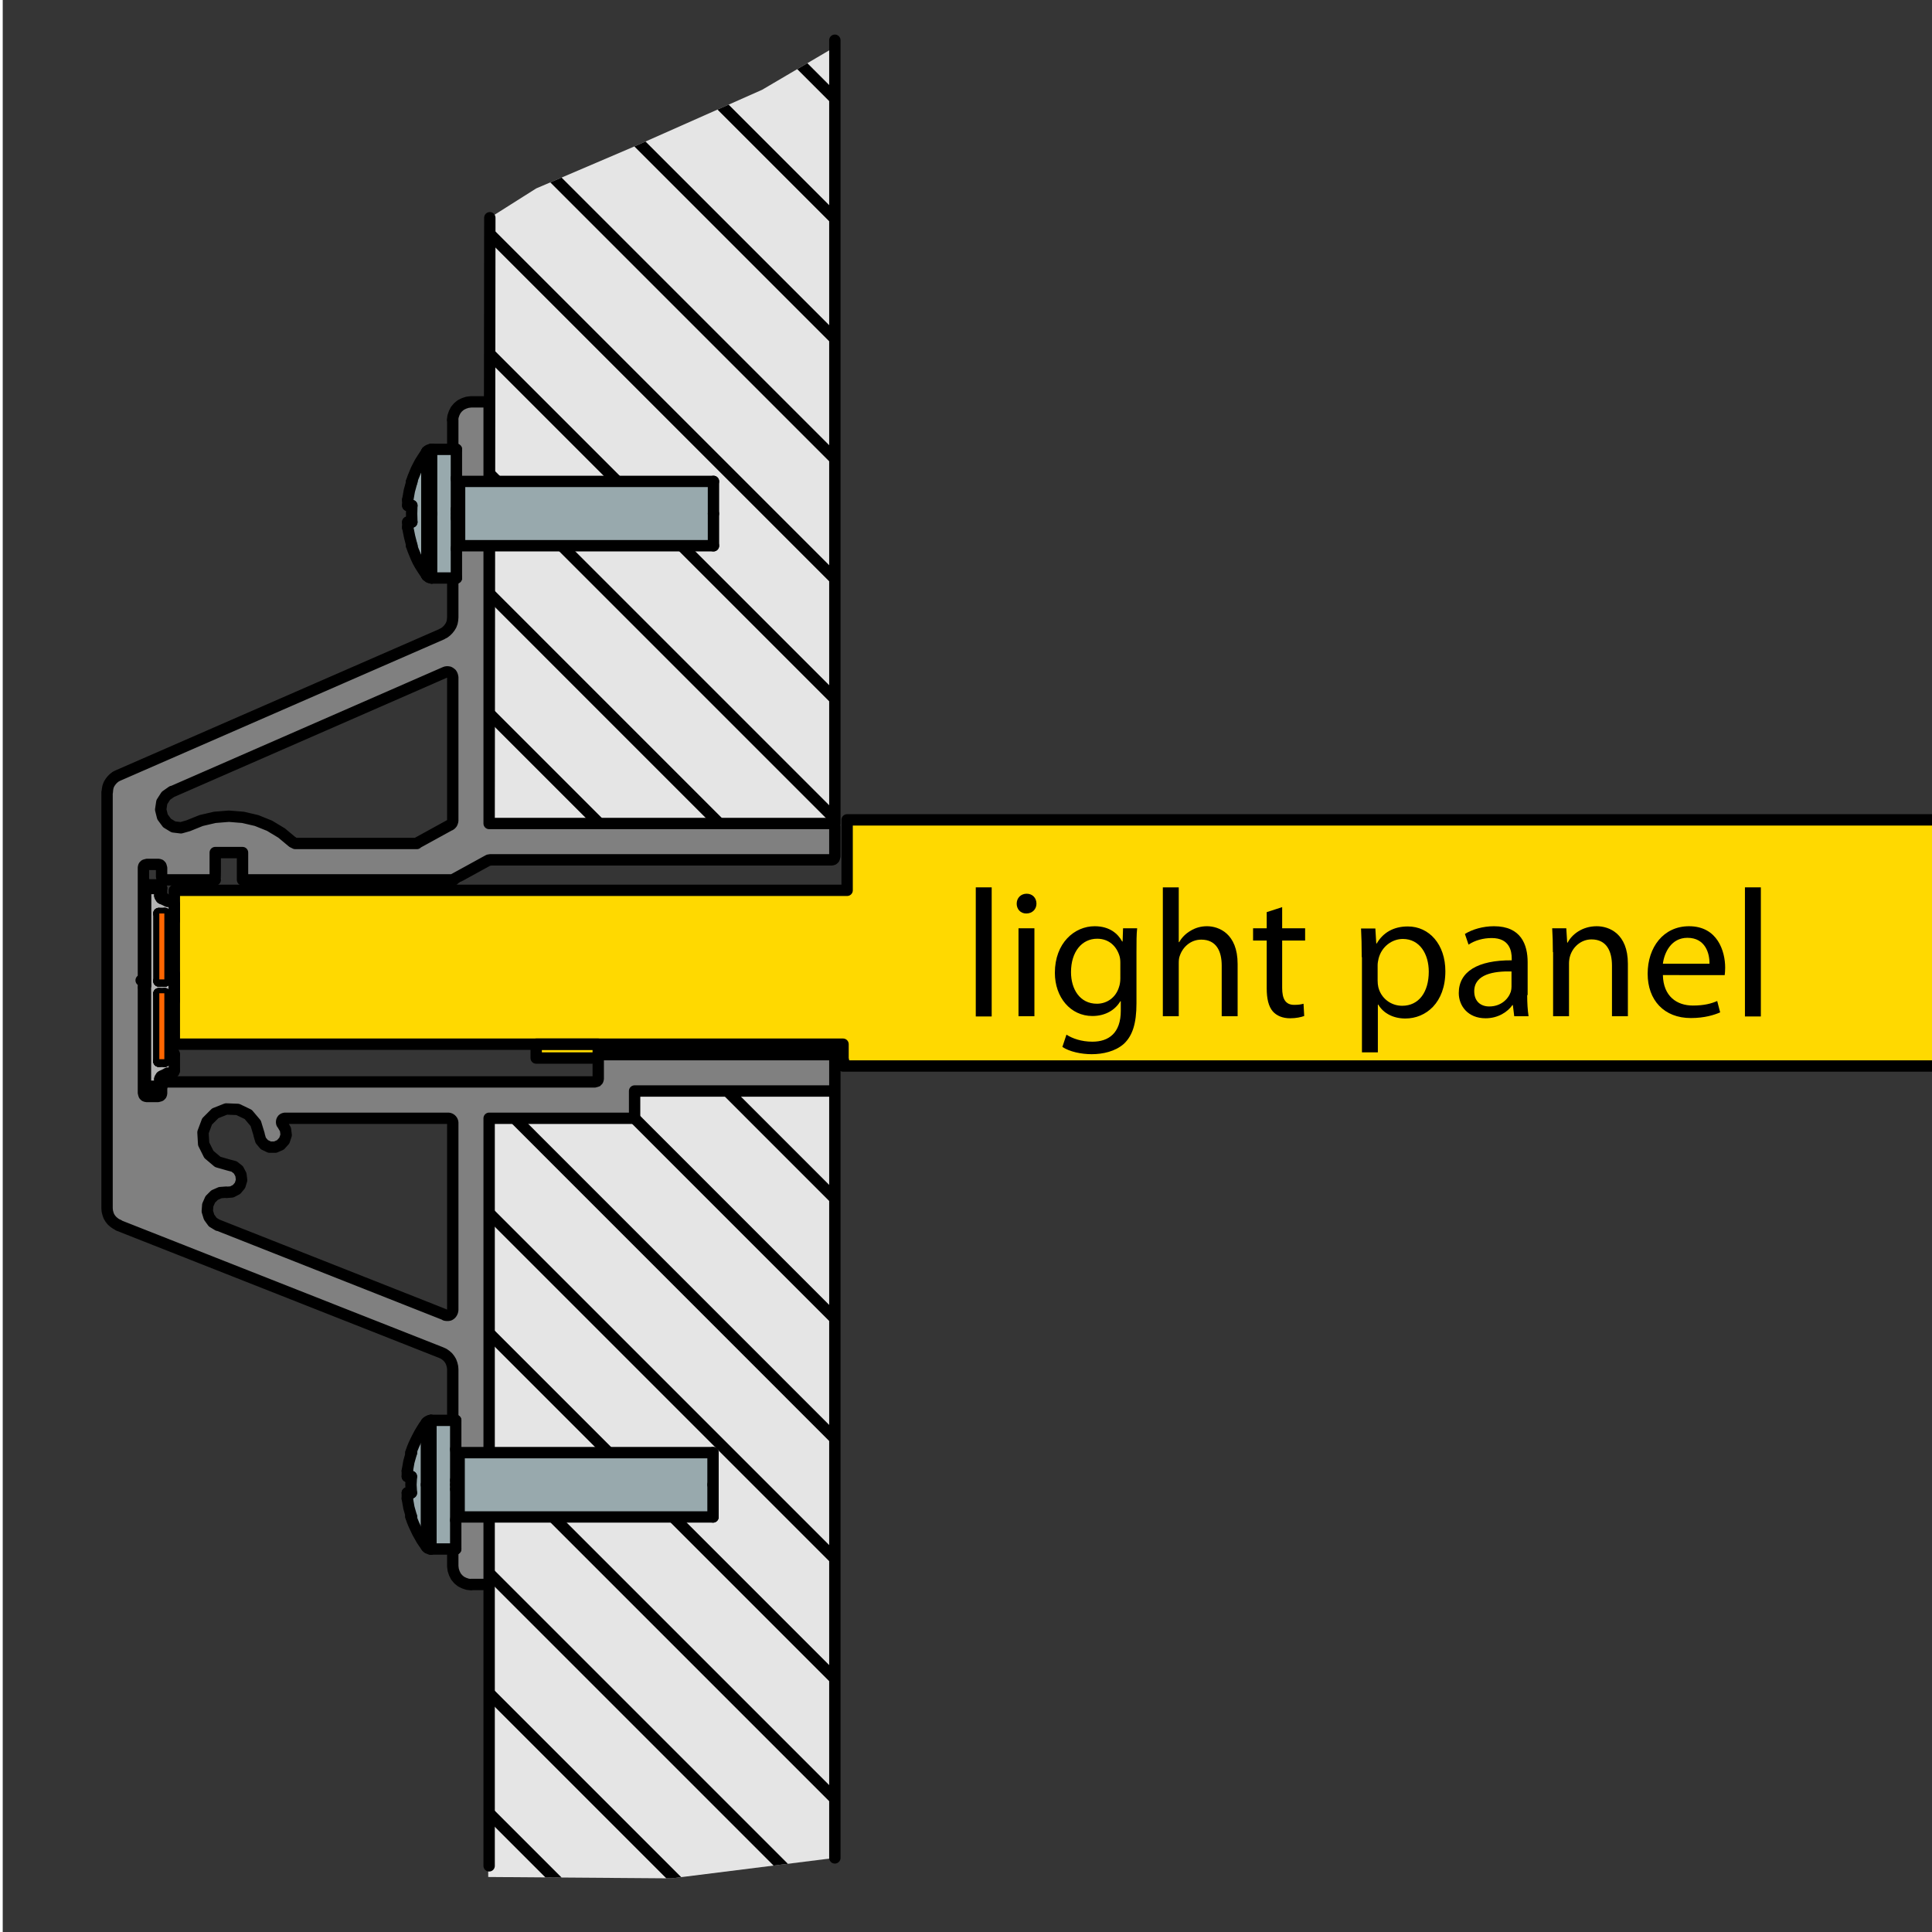 <?xml version="1.0" encoding="utf-8"?>
<!-- Generator: Adobe Illustrator 27.1.0, SVG Export Plug-In . SVG Version: 6.00 Build 0)  -->
<svg version="1.0" xmlns="http://www.w3.org/2000/svg" xmlns:xlink="http://www.w3.org/1999/xlink" x="0px" y="0px"
	 viewBox="0 0 85 85" style="enable-background:new 0 0 85 85;" xml:space="preserve">
<style type="text/css">
	.st0{fill:#353535;}
	.st1{fill:#FFD900;}
	.st2{clip-path:url(#SVGID_00000142878255826620200010000006268140400195584952_);}
	.st3{fill:#E5E5E5;}
	.st4{fill:none;stroke:#000000;stroke-width:0.5;stroke-miterlimit:10;}
	.st5{clip-path:url(#SVGID_00000056392337657339370700000011772910039848044421_);}
	.st6{fill:#B3B3B3;}
	.st7{fill:#808080;}
	.st8{fill:none;stroke:#000000;stroke-width:0.5;stroke-linecap:round;stroke-linejoin:round;stroke-miterlimit:10;}
	.st9{fill:#98A9AD;}
	.st10{fill:#FF6601;}
</style>
<g id="Ebene_5">
	<rect x="0.12" y="0" class="st0" width="85" height="85"/>
</g>
<g id="Ebene_2">
	<polygon class="st1" points="88.31,36.17 88.63,41.23 88.07,46.84 37.45,46.84 37.23,46.3 26.4,46.12 26.32,46.72 23.86,46.54 
		23.59,46.12 7.67,46.16 7.71,39.39 37.29,39.35 37.45,35.97 	"/>
	<g>
		<defs>
			<polygon id="SVGID_1_" points="21.48,36.23 36.57,36.23 36.54,2.18 33.53,3.95 27.94,6.43 23.59,8.29 21.55,9.58 21.55,28.16 			
				"/>
		</defs>
		<use xlink:href="#SVGID_1_"  style="overflow:visible;fill:#E5E5E5;"/>
		<clipPath id="SVGID_00000016784046312745993870000000351632640801747862_">
			<use xlink:href="#SVGID_1_"  style="overflow:visible;"/>
		</clipPath>
		<g style="clip-path:url(#SVGID_00000016784046312745993870000000351632640801747862_);">
			<g>
				<line class="st3" x1="19.21" y1="-198.02" x2="66.82" y2="-150.41"/>
				<line class="st4" x1="19.21" y1="-198.02" x2="66.82" y2="-150.41"/>
			</g>
			<g>
				<line class="st3" x1="19.21" y1="-192.74" x2="66.82" y2="-145.12"/>
				<line class="st4" x1="19.21" y1="-192.74" x2="66.82" y2="-145.12"/>
			</g>
			<g>
				<line class="st3" x1="19.21" y1="-187.46" x2="66.82" y2="-139.84"/>
				<line class="st4" x1="19.21" y1="-187.46" x2="66.82" y2="-139.84"/>
			</g>
			<g>
				<line class="st3" x1="19.21" y1="-182.17" x2="66.82" y2="-134.56"/>
				<line class="st4" x1="19.21" y1="-182.17" x2="66.82" y2="-134.56"/>
			</g>
			<g>
				<line class="st3" x1="19.21" y1="-176.89" x2="66.82" y2="-129.28"/>
				<line class="st4" x1="19.21" y1="-176.89" x2="66.82" y2="-129.28"/>
			</g>
			<g>
				<line class="st3" x1="19.21" y1="-171.61" x2="66.82" y2="-124"/>
				<line class="st4" x1="19.21" y1="-171.61" x2="66.82" y2="-124"/>
			</g>
			<g>
				<line class="st3" x1="19.21" y1="-166.33" x2="66.82" y2="-118.72"/>
				<line class="st4" x1="19.21" y1="-166.33" x2="66.82" y2="-118.72"/>
			</g>
			<g>
				<line class="st3" x1="19.21" y1="-161.05" x2="66.82" y2="-113.44"/>
				<line class="st4" x1="19.21" y1="-161.05" x2="66.82" y2="-113.44"/>
			</g>
			<g>
				<line class="st3" x1="19.21" y1="-155.77" x2="66.82" y2="-108.16"/>
				<line class="st4" x1="19.21" y1="-155.77" x2="66.82" y2="-108.16"/>
			</g>
			<g>
				<line class="st3" x1="19.21" y1="-150.49" x2="66.82" y2="-102.87"/>
				<line class="st4" x1="19.21" y1="-150.49" x2="66.82" y2="-102.87"/>
			</g>
			<g>
				<line class="st3" x1="19.21" y1="-145.21" x2="66.82" y2="-97.59"/>
				<line class="st4" x1="19.21" y1="-145.21" x2="66.82" y2="-97.59"/>
			</g>
			<g>
				<line class="st3" x1="19.21" y1="-139.92" x2="66.82" y2="-92.31"/>
				<line class="st4" x1="19.21" y1="-139.92" x2="66.82" y2="-92.31"/>
			</g>
			<g>
				<line class="st3" x1="19.21" y1="-134.64" x2="66.82" y2="-87.03"/>
				<line class="st4" x1="19.21" y1="-134.64" x2="66.82" y2="-87.03"/>
			</g>
			<g>
				<line class="st3" x1="19.21" y1="-129.36" x2="66.82" y2="-81.75"/>
				<line class="st4" x1="19.21" y1="-129.36" x2="66.82" y2="-81.75"/>
			</g>
			<g>
				<line class="st3" x1="19.21" y1="-124.08" x2="66.82" y2="-76.47"/>
				<line class="st4" x1="19.21" y1="-124.08" x2="66.82" y2="-76.47"/>
			</g>
			<g>
				<line class="st3" x1="19.21" y1="-118.8" x2="66.82" y2="-71.19"/>
				<line class="st4" x1="19.21" y1="-118.8" x2="66.82" y2="-71.19"/>
			</g>
			<g>
				<line class="st3" x1="19.21" y1="-113.52" x2="66.82" y2="-65.91"/>
				<line class="st4" x1="19.21" y1="-113.52" x2="66.82" y2="-65.91"/>
			</g>
			<g>
				<line class="st3" x1="19.21" y1="-108.24" x2="66.82" y2="-60.62"/>
				<line class="st4" x1="19.21" y1="-108.24" x2="66.82" y2="-60.62"/>
			</g>
			<g>
				<line class="st3" x1="19.21" y1="-102.96" x2="66.82" y2="-55.34"/>
				<line class="st4" x1="19.21" y1="-102.96" x2="66.82" y2="-55.34"/>
			</g>
			<g>
				<line class="st3" x1="19.21" y1="-97.68" x2="66.82" y2="-50.06"/>
				<line class="st4" x1="19.21" y1="-97.68" x2="66.82" y2="-50.06"/>
			</g>
			<g>
				<line class="st3" x1="19.21" y1="-92.39" x2="66.82" y2="-44.78"/>
				<line class="st4" x1="19.21" y1="-92.39" x2="66.82" y2="-44.78"/>
			</g>
			<g>
				<line class="st3" x1="19.21" y1="-87.11" x2="66.82" y2="-39.5"/>
				<line class="st4" x1="19.21" y1="-87.11" x2="66.82" y2="-39.5"/>
			</g>
			<g>
				<line class="st3" x1="19.21" y1="-81.83" x2="66.82" y2="-34.22"/>
				<line class="st4" x1="19.21" y1="-81.83" x2="66.82" y2="-34.22"/>
			</g>
			<g>
				<line class="st3" x1="19.21" y1="-76.55" x2="66.82" y2="-28.94"/>
				<line class="st4" x1="19.21" y1="-76.55" x2="66.82" y2="-28.94"/>
			</g>
			<g>
				<line class="st3" x1="19.21" y1="-71.27" x2="66.82" y2="-23.66"/>
				<line class="st4" x1="19.21" y1="-71.27" x2="66.82" y2="-23.66"/>
			</g>
			<g>
				<line class="st3" x1="19.21" y1="-65.99" x2="66.82" y2="-18.38"/>
				<line class="st4" x1="19.21" y1="-65.99" x2="66.82" y2="-18.38"/>
			</g>
			<g>
				<line class="st3" x1="19.21" y1="-60.71" x2="66.82" y2="-13.09"/>
				<line class="st4" x1="19.21" y1="-60.71" x2="66.82" y2="-13.09"/>
			</g>
			<g>
				<line class="st3" x1="19.21" y1="-55.43" x2="66.82" y2="-7.81"/>
				<line class="st4" x1="19.21" y1="-55.43" x2="66.82" y2="-7.81"/>
			</g>
			<g>
				<line class="st3" x1="19.21" y1="-50.14" x2="66.82" y2="-2.53"/>
				<line class="st4" x1="19.21" y1="-50.14" x2="66.82" y2="-2.53"/>
			</g>
			<g>
				<line class="st3" x1="19.21" y1="-44.86" x2="66.82" y2="2.75"/>
				<line class="st4" x1="19.21" y1="-44.86" x2="66.82" y2="2.75"/>
			</g>
			<g>
				<line class="st3" x1="19.21" y1="-39.58" x2="66.82" y2="8.03"/>
				<line class="st4" x1="19.21" y1="-39.58" x2="66.82" y2="8.03"/>
			</g>
			<g>
				<line class="st3" x1="19.21" y1="-34.3" x2="66.82" y2="13.31"/>
				<line class="st4" x1="19.21" y1="-34.3" x2="66.82" y2="13.31"/>
			</g>
			<g>
				<line class="st3" x1="19.21" y1="-29.02" x2="66.82" y2="18.59"/>
				<line class="st4" x1="19.21" y1="-29.02" x2="66.82" y2="18.59"/>
			</g>
			<g>
				<line class="st3" x1="19.21" y1="-23.74" x2="66.82" y2="23.87"/>
				<line class="st4" x1="19.21" y1="-23.74" x2="66.82" y2="23.87"/>
			</g>
			<g>
				<line class="st3" x1="19.21" y1="-18.46" x2="66.82" y2="29.16"/>
				<line class="st4" x1="19.21" y1="-18.46" x2="66.82" y2="29.16"/>
			</g>
			<g>
				<line class="st3" x1="19.21" y1="-13.18" x2="66.82" y2="34.44"/>
				<line class="st4" x1="19.21" y1="-13.18" x2="66.82" y2="34.44"/>
			</g>
			<g>
				<line class="st3" x1="19.21" y1="-7.89" x2="66.82" y2="39.72"/>
				<line class="st4" x1="19.21" y1="-7.89" x2="66.82" y2="39.72"/>
			</g>
			<g>
				<line class="st3" x1="19.21" y1="-2.61" x2="66.82" y2="45"/>
				<line class="st4" x1="19.21" y1="-2.61" x2="66.82" y2="45"/>
			</g>
			<g>
				<line class="st3" x1="19.21" y1="2.67" x2="66.82" y2="50.28"/>
				<line class="st4" x1="19.21" y1="2.67" x2="66.82" y2="50.28"/>
			</g>
			<g>
				<line class="st3" x1="19.21" y1="7.95" x2="66.82" y2="55.56"/>
				<line class="st4" x1="19.21" y1="7.95" x2="66.82" y2="55.56"/>
			</g>
			<g>
				<line class="st3" x1="19.21" y1="13.23" x2="66.82" y2="60.84"/>
				<line class="st4" x1="19.21" y1="13.23" x2="66.82" y2="60.84"/>
			</g>
			<g>
				<line class="st3" x1="19.21" y1="18.51" x2="66.82" y2="66.12"/>
				<line class="st4" x1="19.21" y1="18.51" x2="66.82" y2="66.12"/>
			</g>
			<g>
				<line class="st3" x1="19.21" y1="23.79" x2="66.82" y2="71.41"/>
				<line class="st4" x1="19.21" y1="23.79" x2="66.82" y2="71.41"/>
			</g>
			<g>
				<line class="st3" x1="19.21" y1="29.07" x2="66.82" y2="76.69"/>
				<line class="st4" x1="19.21" y1="29.07" x2="66.82" y2="76.69"/>
			</g>
			<g>
				<line class="st3" x1="19.21" y1="34.35" x2="66.82" y2="81.97"/>
				<line class="st4" x1="19.21" y1="34.35" x2="66.82" y2="81.97"/>
			</g>
			<g>
				<line class="st3" x1="19.21" y1="39.64" x2="66.82" y2="87.25"/>
				<line class="st4" x1="19.21" y1="39.64" x2="66.82" y2="87.25"/>
			</g>
			<g>
				<line class="st3" x1="19.21" y1="44.92" x2="66.82" y2="92.53"/>
				<line class="st4" x1="19.21" y1="44.92" x2="66.82" y2="92.53"/>
			</g>
			<g>
				<line class="st3" x1="19.21" y1="50.2" x2="66.82" y2="97.81"/>
				<line class="st4" x1="19.21" y1="50.2" x2="66.82" y2="97.81"/>
			</g>
			<g>
				<line class="st3" x1="19.21" y1="55.48" x2="66.82" y2="103.09"/>
				<line class="st4" x1="19.21" y1="55.48" x2="66.82" y2="103.09"/>
			</g>
			<g>
				<line class="st3" x1="19.21" y1="60.76" x2="66.82" y2="108.37"/>
				<line class="st4" x1="19.21" y1="60.76" x2="66.82" y2="108.37"/>
			</g>
			<g>
				<line class="st3" x1="19.21" y1="66.04" x2="66.82" y2="113.65"/>
				<line class="st4" x1="19.21" y1="66.04" x2="66.82" y2="113.65"/>
			</g>
		</g>
	</g>
	<g>
		<defs>
			<polygon id="SVGID_00000052087272746719551450000017955403231390158739_" points="21.48,82.58 29.54,82.64 36.73,81.74 
				36.73,49.23 36.57,48 27.92,48 27.82,48.8 27.76,49.2 21.48,49.41 			"/>
		</defs>
		<use xlink:href="#SVGID_00000052087272746719551450000017955403231390158739_"  style="overflow:visible;fill:#E5E5E5;"/>
		<clipPath id="SVGID_00000055674859922851221510000002433657628180668330_">
			<use xlink:href="#SVGID_00000052087272746719551450000017955403231390158739_"  style="overflow:visible;"/>
		</clipPath>
		<g style="clip-path:url(#SVGID_00000055674859922851221510000002433657628180668330_);">
			<g>
				<line class="st3" x1="19.4" y1="-154.72" x2="67.01" y2="-107.11"/>
				<line class="st4" x1="19.4" y1="-154.72" x2="67.01" y2="-107.11"/>
			</g>
			<g>
				<line class="st3" x1="19.4" y1="-149.44" x2="67.01" y2="-101.83"/>
				<line class="st4" x1="19.4" y1="-149.44" x2="67.01" y2="-101.83"/>
			</g>
			<g>
				<line class="st3" x1="19.4" y1="-144.16" x2="67.01" y2="-96.55"/>
				<line class="st4" x1="19.4" y1="-144.16" x2="67.01" y2="-96.55"/>
			</g>
			<g>
				<line class="st3" x1="19.4" y1="-138.88" x2="67.01" y2="-91.26"/>
				<line class="st4" x1="19.4" y1="-138.88" x2="67.01" y2="-91.26"/>
			</g>
			<g>
				<line class="st3" x1="19.4" y1="-133.6" x2="67.01" y2="-85.98"/>
				<line class="st4" x1="19.4" y1="-133.6" x2="67.01" y2="-85.98"/>
			</g>
			<g>
				<line class="st3" x1="19.4" y1="-128.31" x2="67.01" y2="-80.7"/>
				<line class="st4" x1="19.4" y1="-128.31" x2="67.01" y2="-80.7"/>
			</g>
			<g>
				<line class="st3" x1="19.4" y1="-123.03" x2="67.01" y2="-75.42"/>
				<line class="st4" x1="19.4" y1="-123.03" x2="67.01" y2="-75.42"/>
			</g>
			<g>
				<line class="st3" x1="19.4" y1="-117.75" x2="67.01" y2="-70.14"/>
				<line class="st4" x1="19.4" y1="-117.75" x2="67.01" y2="-70.14"/>
			</g>
			<g>
				<line class="st3" x1="19.4" y1="-112.47" x2="67.01" y2="-64.86"/>
				<line class="st4" x1="19.4" y1="-112.47" x2="67.01" y2="-64.86"/>
			</g>
			<g>
				<line class="st3" x1="19.4" y1="-107.19" x2="67.01" y2="-59.58"/>
				<line class="st4" x1="19.4" y1="-107.19" x2="67.01" y2="-59.58"/>
			</g>
			<g>
				<line class="st3" x1="19.4" y1="-101.91" x2="67.01" y2="-54.3"/>
				<line class="st4" x1="19.4" y1="-101.91" x2="67.01" y2="-54.3"/>
			</g>
			<g>
				<line class="st3" x1="19.4" y1="-96.63" x2="67.01" y2="-49.01"/>
				<line class="st4" x1="19.4" y1="-96.63" x2="67.01" y2="-49.01"/>
			</g>
			<g>
				<line class="st3" x1="19.4" y1="-91.35" x2="67.01" y2="-43.73"/>
				<line class="st4" x1="19.4" y1="-91.35" x2="67.01" y2="-43.73"/>
			</g>
			<g>
				<line class="st3" x1="19.4" y1="-86.07" x2="67.01" y2="-38.45"/>
				<line class="st4" x1="19.4" y1="-86.07" x2="67.01" y2="-38.45"/>
			</g>
			<g>
				<line class="st3" x1="19.4" y1="-80.78" x2="67.01" y2="-33.17"/>
				<line class="st4" x1="19.4" y1="-80.78" x2="67.01" y2="-33.17"/>
			</g>
			<g>
				<line class="st3" x1="19.4" y1="-75.5" x2="67.01" y2="-27.89"/>
				<line class="st4" x1="19.4" y1="-75.5" x2="67.01" y2="-27.89"/>
			</g>
			<g>
				<line class="st3" x1="19.4" y1="-70.22" x2="67.01" y2="-22.61"/>
				<line class="st4" x1="19.4" y1="-70.22" x2="67.01" y2="-22.61"/>
			</g>
			<g>
				<line class="st3" x1="19.4" y1="-64.94" x2="67.01" y2="-17.33"/>
				<line class="st4" x1="19.4" y1="-64.94" x2="67.01" y2="-17.33"/>
			</g>
			<g>
				<line class="st3" x1="19.4" y1="-59.66" x2="67.01" y2="-12.05"/>
				<line class="st4" x1="19.4" y1="-59.66" x2="67.01" y2="-12.05"/>
			</g>
			<g>
				<line class="st3" x1="19.4" y1="-54.38" x2="67.01" y2="-6.77"/>
				<line class="st4" x1="19.4" y1="-54.38" x2="67.01" y2="-6.77"/>
			</g>
			<g>
				<line class="st3" x1="19.4" y1="-49.1" x2="67.01" y2="-1.48"/>
				<line class="st4" x1="19.4" y1="-49.1" x2="67.01" y2="-1.48"/>
			</g>
			<g>
				<line class="st3" x1="19.4" y1="-43.82" x2="67.01" y2="3.8"/>
				<line class="st4" x1="19.4" y1="-43.82" x2="67.01" y2="3.8"/>
			</g>
			<g>
				<line class="st3" x1="19.4" y1="-38.53" x2="67.01" y2="9.08"/>
				<line class="st4" x1="19.4" y1="-38.53" x2="67.01" y2="9.08"/>
			</g>
			<g>
				<line class="st3" x1="19.4" y1="-33.25" x2="67.01" y2="14.36"/>
				<line class="st4" x1="19.4" y1="-33.25" x2="67.01" y2="14.36"/>
			</g>
			<g>
				<line class="st3" x1="19.4" y1="-27.97" x2="67.01" y2="19.64"/>
				<line class="st4" x1="19.4" y1="-27.97" x2="67.01" y2="19.64"/>
			</g>
			<g>
				<line class="st3" x1="19.4" y1="-22.69" x2="67.01" y2="24.92"/>
				<line class="st4" x1="19.4" y1="-22.69" x2="67.01" y2="24.92"/>
			</g>
			<g>
				<line class="st3" x1="19.4" y1="-17.41" x2="67.01" y2="30.2"/>
				<line class="st4" x1="19.4" y1="-17.41" x2="67.01" y2="30.2"/>
			</g>
			<g>
				<line class="st3" x1="19.4" y1="-12.13" x2="67.01" y2="35.48"/>
				<line class="st4" x1="19.4" y1="-12.13" x2="67.01" y2="35.48"/>
			</g>
			<g>
				<line class="st3" x1="19.4" y1="-6.85" x2="67.01" y2="40.77"/>
				<line class="st4" x1="19.4" y1="-6.85" x2="67.01" y2="40.77"/>
			</g>
			<g>
				<line class="st3" x1="19.4" y1="-1.57" x2="67.01" y2="46.05"/>
				<line class="st4" x1="19.4" y1="-1.57" x2="67.01" y2="46.05"/>
			</g>
			<g>
				<line class="st3" x1="19.4" y1="3.72" x2="67.01" y2="51.33"/>
				<line class="st4" x1="19.4" y1="3.72" x2="67.01" y2="51.33"/>
			</g>
			<g>
				<line class="st3" x1="19.4" y1="9" x2="67.01" y2="56.61"/>
				<line class="st4" x1="19.4" y1="9" x2="67.01" y2="56.61"/>
			</g>
			<g>
				<line class="st3" x1="19.4" y1="14.28" x2="67.01" y2="61.89"/>
				<line class="st4" x1="19.4" y1="14.28" x2="67.01" y2="61.89"/>
			</g>
			<g>
				<line class="st3" x1="19.4" y1="19.56" x2="67.01" y2="67.17"/>
				<line class="st4" x1="19.4" y1="19.56" x2="67.01" y2="67.17"/>
			</g>
			<g>
				<line class="st3" x1="19.4" y1="24.84" x2="67.01" y2="72.45"/>
				<line class="st4" x1="19.4" y1="24.84" x2="67.01" y2="72.45"/>
			</g>
			<g>
				<line class="st3" x1="19.4" y1="30.12" x2="67.01" y2="77.73"/>
				<line class="st4" x1="19.4" y1="30.12" x2="67.01" y2="77.73"/>
			</g>
			<g>
				<line class="st3" x1="19.4" y1="35.4" x2="67.01" y2="83.02"/>
				<line class="st4" x1="19.4" y1="35.4" x2="67.01" y2="83.02"/>
			</g>
			<g>
				<line class="st3" x1="19.4" y1="40.68" x2="67.01" y2="88.3"/>
				<line class="st4" x1="19.4" y1="40.68" x2="67.01" y2="88.3"/>
			</g>
			<g>
				<line class="st3" x1="19.4" y1="45.96" x2="67.01" y2="93.58"/>
				<line class="st4" x1="19.4" y1="45.96" x2="67.01" y2="93.58"/>
			</g>
			<g>
				<line class="st3" x1="19.4" y1="51.25" x2="67.01" y2="98.86"/>
				<line class="st4" x1="19.4" y1="51.25" x2="67.01" y2="98.86"/>
			</g>
			<g>
				<line class="st3" x1="19.4" y1="56.53" x2="67.01" y2="104.14"/>
				<line class="st4" x1="19.4" y1="56.53" x2="67.01" y2="104.14"/>
			</g>
			<g>
				<line class="st3" x1="19.4" y1="61.81" x2="67.01" y2="109.42"/>
				<line class="st4" x1="19.4" y1="61.81" x2="67.01" y2="109.42"/>
			</g>
			<g>
				<line class="st3" x1="19.4" y1="67.09" x2="67.01" y2="114.7"/>
				<line class="st4" x1="19.4" y1="67.09" x2="67.01" y2="114.7"/>
			</g>
			<g>
				<line class="st3" x1="19.4" y1="72.37" x2="67.01" y2="119.98"/>
				<line class="st4" x1="19.4" y1="72.37" x2="67.01" y2="119.98"/>
			</g>
			<g>
				<line class="st3" x1="19.4" y1="77.65" x2="67.01" y2="125.26"/>
				<line class="st4" x1="19.4" y1="77.65" x2="67.01" y2="125.26"/>
			</g>
			<g>
				<line class="st3" x1="19.4" y1="82.93" x2="67.01" y2="130.55"/>
				<line class="st4" x1="19.4" y1="82.93" x2="67.01" y2="130.55"/>
			</g>
			<g>
				<line class="st3" x1="19.4" y1="88.21" x2="67.01" y2="135.83"/>
				<line class="st4" x1="19.4" y1="88.21" x2="67.01" y2="135.83"/>
			</g>
			<g>
				<line class="st3" x1="19.4" y1="93.5" x2="67.01" y2="141.11"/>
				<line class="st4" x1="19.4" y1="93.5" x2="67.01" y2="141.11"/>
			</g>
			<g>
				<line class="st3" x1="19.4" y1="98.78" x2="67.01" y2="146.39"/>
				<line class="st4" x1="19.4" y1="98.78" x2="67.01" y2="146.39"/>
			</g>
			<g>
				<line class="st3" x1="19.4" y1="104.06" x2="67.01" y2="151.67"/>
				<line class="st4" x1="19.4" y1="104.06" x2="67.01" y2="151.67"/>
			</g>
			<g>
				<line class="st3" x1="19.4" y1="109.34" x2="67.01" y2="156.95"/>
				<line class="st4" x1="19.4" y1="109.34" x2="67.01" y2="156.95"/>
			</g>
		</g>
	</g>
	<path class="st6" d="M6.34,39.25l0.52-0.02l0.08,0.42l0.64,0.28l-0.08,0.8l-0.24,0.06l-0.02,1.04v0.98l0.26,0.06l-0.02,1.36
		l-0.26-0.02l-0.02-0.4H6.8l0.08,3.05l0.26,0.02l0.18-0.48c0,0,0.28,0.02,0.3,0.08s-0.08,0.94-0.08,0.94l-0.46,0.12l-0.2,0.18
		l0.06,0.38l-0.66-0.06l0.08-8.69L6.34,39.25z"/>
	<path class="st7" d="M36.57,36.36l0.16,1.44l-15.18,0.01l-1.32,1.02l-9.36-0.2l-0.06-1.02l-1.21-0.1l0.13,1.18l-2.09,0.12
		l-0.63-0.07l0.2-0.58l-0.88,0.13l-0.1,10.08l0.73-0.13l0.51-0.51l18.95,0.05l-0.05-1.7l10.38,0c0,0,0.08,1.89-0.16,1.89
		c-0.12,0-8.37,0.11-8.37,0.11l-0.43,1.25l-6.24,0l0.03,20.18l-1.13,0.14l-0.49-0.74l0.07-8.66l-0.63-0.79L5.69,54.09l-0.98-0.93
		V35.21l0.38-1.04l14.35-6.28l0.41-0.59l0.21-8.99l0.48-0.48l0.96,0.06l-0.01,18.47L36.57,36.36z M7.18,35.91
		c0.22,0.7,0.7,0.5,0.7,0.5s1.52-0.68,2.74-0.5c1.22,0.18,2.33,1.13,2.33,1.13l5.31,0.07l1.6-0.81l0.06-6.5l-0.17-0.24l-12.3,5.35
		C7.45,34.91,6.96,35.21,7.18,35.91z M12.47,49.32l0.08,0.35c0,0-0.1,0.53-0.38,0.79c-0.28,0.26-0.64-0.18-0.64-0.18l-0.55-1.16
		c0,0-0.9-0.24-1.54-0.12c-0.64,0.12-0.33,1.67-0.33,1.67l0.96,0.6c0,0,0.57,0.06,0.53,0.7c-0.04,0.64-0.45,0.49-0.45,0.49
		S9.33,52.56,9.2,53c-0.12,0.44,0.12,0.9,0.12,0.9l10.53,3.79l-0.06-8.57L12.47,49.32z"/>
</g>
<g id="Ebene_1">
	<path class="st8" d="M6.47,48.24l-0.03,0l-0.03-0.01l-0.03-0.01l-0.02-0.02l-0.02-0.02l-0.01-0.03l-0.01-0.03l0-0.03 M20.72,17.68
		l-0.16,0.02l-0.15,0.05l-0.14,0.07l-0.12,0.1l-0.1,0.12l-0.07,0.14l-0.05,0.15l-0.02,0.16 M19.92,22.91l0,4.25 M19.92,18.48l0,3.98
		 M19.92,65.94l0,2.98 M21.52,49.2l6.24,0 M27.76,49.2l0.03,0l0.03-0.01l0.03-0.01l0.02-0.02l0.02-0.02l0.01-0.03l0.01-0.03l0-0.03
		 M27.92,49.04l0-1.04 M27.92,48l8.64,0 M36.57,48l0.03,0l0.03-0.01l0.03-0.01l0.02-0.02l0.02-0.02l0.01-0.03l0.01-0.03l0-0.03
		 M36.73,47.84l0-1.28 M36.73,46.56l0-0.03l-0.01-0.03l-0.01-0.03l-0.02-0.02l-0.02-0.02l-0.03-0.01L36.6,46.4l-0.03,0 M36.57,46.4
		l-10.09,0 M26.48,46.4l-0.03,0l-0.03,0.01l-0.03,0.01l-0.02,0.02l-0.02,0.02l-0.01,0.03l-0.01,0.03l0,0.03 M26.32,46.56l0,0.88
		 M26.32,47.44l0,0.03l-0.01,0.03l-0.01,0.03l-0.02,0.02l-0.02,0.02l-0.03,0.01l-0.03,0.01l-0.03,0 M26.16,47.6l-18.89,0 M7.27,47.6
		l-0.03,0l-0.03,0.01l-0.03,0.01l-0.02,0.02l-0.02,0.02L7.12,47.7l-0.01,0.03l0,0.03 M7.11,47.76l0,0.32 M7.11,48.08l0,0.03
		L7.1,48.14l-0.01,0.03l-0.02,0.02l-0.02,0.02l-0.03,0.01l-0.03,0.01l-0.03,0 M6.47,48.24h0.48 M6.31,43.23l0,4.85 M6.21,43.13
		l0.1,0.1 M6.21,43.13l0.1-0.1 M6.31,38.19l0,4.85 M6.31,38.19l0-0.03l0.01-0.03l0.01-0.03l0.02-0.02l0.02-0.02l0.03-0.01l0.03-0.01
		l0.03,0 M6.95,38.03H6.47 M6.95,38.03l0.03,0l0.03,0.01l0.03,0.01l0.02,0.02l0.02,0.02l0.01,0.03l0.01,0.03l0,0.03 M7.11,38.19
		l0,0.36 M7.11,38.55l0,0.03l0.01,0.03l0.01,0.03l0.02,0.02l0.02,0.02l0.03,0.01l0.03,0.01l0.03,0 M9.47,38.71l-2.2,0 M9.47,38.71
		l0-1.2 M10.67,37.51l-1.2,0 M10.67,38.71l0-1.2 M19.88,38.71l-9.2,0 M19.88,38.71l0.01,0l0.01,0l0.01,0l0.01,0l0.01,0l0.01,0
		l0.01,0l0.01,0 M21.48,37.85l-1.53,0.84 M21.48,37.85L21.48,37.85l0.02-0.01l0.01,0l0.01,0l0.01,0l0.01,0l0.01,0l0.01,0
		 M36.57,37.83l-15.01,0 M36.57,37.83l0.03,0l0.03-0.01l0.03-0.01l0.02-0.02l0.02-0.02l0.01-0.03l0.01-0.03l0-0.03 M36.73,37.67
		l0-1.28 M36.73,36.39l0-0.03l-0.01-0.03L36.7,36.3l-0.02-0.02l-0.02-0.02l-0.03-0.01l-0.03-0.01l-0.03,0 M36.57,36.23l-15.05,0
		 M21.52,36.23l0-18.55 M21.52,17.68l-0.8,0 M19.92,22.45l0,0.02l0,0.02l0,0.02l0.01,0.01l0.01,0.01l0.01,0.01l0.01,0.01l0.01,0.01
		 M19.97,22.57l0.02,0.02L20,22.62l0.01,0.03l0,0.03l0,0.03L20,22.74l-0.01,0.03l-0.02,0.02 M19.97,22.79l-0.01,0.01l-0.01,0.01
		l-0.01,0.01l-0.01,0.01l-0.01,0.01l0,0.02l0,0.02l0,0.02 M19.92,27.16l-0.01,0.12l-0.02,0.11l-0.04,0.11l-0.06,0.1l-0.07,0.09
		l-0.08,0.08l-0.09,0.07l-0.1,0.05 M5.19,34.12l14.25-6.22 M5.19,34.12l-0.1,0.05l-0.09,0.07l-0.08,0.08l-0.07,0.09l-0.06,0.1
		l-0.04,0.11l-0.02,0.11l-0.01,0.12 M4.71,34.85l0,18.3 M4.71,53.16l0.01,0.12l0.03,0.12l0.04,0.11l0.06,0.1l0.07,0.09l0.09,0.08
		l0.1,0.07l0.11,0.05 M19.41,59.51l-14.2-5.6 M19.41,59.51l0.11,0.05l0.1,0.07l0.09,0.08l0.07,0.09l0.06,0.1l0.04,0.11l0.03,0.12
		l0.01,0.12 M19.92,60.25l0,5.23 M19.92,65.48l0,0.02l0,0.02l0,0.02l0.01,0.01l0.01,0.01l0.01,0.01l0.01,0.01l0.01,0.01 M19.97,65.6
		l0.02,0.02L20,65.65l0.01,0.03l0,0.03l0,0.03L20,65.77l-0.01,0.03l-0.02,0.02 M19.97,65.82l-0.01,0.01l-0.01,0.01l-0.01,0.01
		l-0.01,0.01l-0.01,0.01l0,0.02l0,0.02l0,0.02 M19.92,68.91l0.02,0.16l0.05,0.15l0.07,0.14l0.1,0.12l0.12,0.1l0.14,0.07l0.15,0.05
		l0.16,0.02 M20.72,69.71h0.8 M21.52,69.71l0-20.51 M19.58,29.58L7.57,34.83 M19.58,29.58l0.06-0.02l0.06,0l0.06,0.01l0.05,0.03
		l0.05,0.04l0.03,0.05l0.02,0.06l0.01,0.06 M19.92,29.8l0,6.29 M19.92,36.09l0,0.03l-0.01,0.03l-0.01,0.03l-0.01,0.03l-0.02,0.03
		l-0.02,0.02l-0.02,0.02l-0.03,0.02 M19.79,36.3l-1.42,0.78 M18.37,37.08l-0.01,0.01l-0.01,0.01l-0.01,0.01l-0.01,0l-0.01,0l-0.01,0
		l-0.02,0l-0.01,0 M18.26,37.11l-5.23,0 M13.03,37.11l-0.02,0l-0.02,0l-0.02-0.01l-0.02-0.01l-0.02-0.01l-0.02-0.01l-0.02-0.01
		l-0.02-0.02 M8.28,36.33l0.57-0.23l0.6-0.14l0.62-0.05l0.62,0.05l0.6,0.14l0.57,0.23l0.53,0.32l0.48,0.4 M8.28,36.33l-0.32,0.09
		l-0.33-0.04l-0.28-0.17l-0.2-0.27l-0.08-0.32l0.05-0.33l0.18-0.28l0.27-0.19 M9.59,53.91l-0.23-0.14L9.2,53.55l-0.08-0.26
		l0.02-0.27l0.11-0.25l0.19-0.19l0.25-0.11l0.27-0.02 M10.07,51.26l0.23,0.06l0.19,0.15l0.11,0.21l0.03,0.24l-0.07,0.23l-0.15,0.18
		l-0.21,0.11l-0.24,0.02 M10.07,51.26l-0.49-0.14l-0.39-0.33l-0.23-0.46l-0.03-0.51l0.18-0.48l0.36-0.36l0.48-0.19l0.51,0.02
		l0.46,0.22l0.33,0.39l0.15,0.49 M12.43,49.47l0.13,0.22l0.03,0.25l-0.08,0.24l-0.17,0.19l-0.23,0.1l-0.25,0l-0.23-0.11l-0.16-0.19
		l-0.07-0.24 M12.43,49.47l-0.03-0.04l-0.01-0.04l0-0.05l0.01-0.04l0.02-0.04l0.03-0.03l0.04-0.02l0.05-0.01 M12.55,49.2l7.13,0
		 M19.68,49.2l0.05,0l0.05,0.01l0.04,0.02l0.04,0.03l0.03,0.04l0.02,0.04l0.01,0.05l0,0.05 M19.92,49.44l0,8.19 M19.92,57.63
		l-0.01,0.06l-0.02,0.05l-0.03,0.05l-0.04,0.04l-0.05,0.03l-0.06,0.01l-0.06,0l-0.06-0.01 M19.59,57.85l-10-3.95 M21.55,9.58
		l-0.03,26.65 M36.73,36.23l0-34.46 M36.73,48l-8.8,0 M36.73,81.74l0-35.44 M21.52,49.2l0,32.89 M27.92,49.2l-6.4,0 M27.92,48l0,1.2
		"/>
	<g>
		<path class="st9" d="M31.31,21.25L20.1,21.21l-0.12-1.36l-1.04-0.04l-0.72,1l-0.28,1.32l0.16,0.12v0.68l-0.2,0.16l0.2,0.88
			l0.72,1.36c0,0,1.4,0.28,1.32,0.16s0.04-1.56,0.04-1.56l11.18,0.04L31.31,21.25z"/>
		<polyline class="st8" points="20.22,21.18 20.22,21.29 20.22,21.6 20.22,22.06 20.22,22.6 20.22,23.14 20.22,23.6 20.22,23.9 
			20.22,24.01 		"/>
		<polyline class="st8" points="18.99,19.77 18.99,19.78 18.99,19.97 18.99,20.39 18.99,21 18.99,21.76 18.99,22.6 		"/>
		<polyline class="st8" points="18.99,22.6 18.99,23.43 18.99,24.19 18.99,24.81 18.99,25.23 18.99,25.42 18.99,25.43 		"/>
		<polyline class="st8" points="18.78,19.87 18.78,20.01 18.78,20.4 18.78,21 18.78,21.76 18.78,22.6 		"/>
		<polyline class="st8" points="18.78,22.6 18.78,23.44 18.78,24.2 18.78,24.8 18.78,25.19 18.78,25.32 		"/>
		<polyline class="st8" points="20.12,22.5 20.11,22.49 20.1,22.48 20.1,22.47 20.09,22.45 20.08,22.44 20.08,22.43 20.08,22.41 
			20.08,22.4 		"/>
		<polyline class="st8" points="20.08,22.8 20.08,22.79 20.08,22.77 20.08,22.76 20.09,22.75 20.1,22.73 20.1,22.72 20.11,22.71 
			20.12,22.7 		"/>
		<polyline class="st8" points="31.39,24.01 31.39,23.9 31.39,23.6 31.39,23.14 31.39,22.6 		"/>
		<polyline class="st8" points="31.39,22.6 31.39,22.06 31.39,21.6 31.39,21.29 31.39,21.18 		"/>
		<polyline class="st8" points="20.08,25.43 20.08,25.42 20.08,25.23 20.08,24.81 20.08,24.19 20.08,23.43 20.08,22.6 		"/>
		<polyline class="st8" points="20.08,22.6 20.08,21.76 20.08,21 20.08,20.39 20.08,19.97 20.08,19.78 20.08,19.77 		"/>
		<polyline class="st8" points="18.12,24 18.02,23.61 17.94,23.21 		"/>
		<line class="st8" x1="18.12" y1="24" x2="18.11" y2="24.01"/>
		<line class="st8" x1="18.11" y1="21.19" x2="18.12" y2="21.19"/>
		<polyline class="st8" points="17.94,21.99 18.01,21.59 18.12,21.19 		"/>
		<polyline class="st8" points="17.94,21.99 17.94,22.01 17.94,22.04 17.94,22.06 17.94,22.09 17.94,22.13 17.94,22.16 17.94,22.2 
			17.94,22.24 		"/>
		<polyline class="st8" points="18.12,22.24 18.09,22.24 18.06,22.24 18.04,22.24 18.01,22.24 17.99,22.24 17.97,22.24 17.96,22.24 
			17.94,22.24 		"/>
		<polyline class="st8" points="18.12,22.24 18.11,22.6 18.12,22.97 		"/>
		<polyline class="st8" points="17.94,22.97 17.96,22.97 17.97,22.97 17.99,22.97 18.01,22.97 18.04,22.97 18.06,22.97 18.09,22.97 
			18.12,22.97 		"/>
		<polyline class="st8" points="17.94,22.97 17.94,23 17.94,23.03 17.94,23.07 17.94,23.1 17.94,23.13 17.94,23.16 17.94,23.19 
			17.94,23.21 		"/>
		<line class="st8" x1="31.39" y1="21.18" x2="20.22" y2="21.18"/>
		<line class="st8" x1="20.22" y1="24.01" x2="31.39" y2="24.01"/>
		<polyline class="st8" points="20.22,21.18 20.19,21.18 20.17,21.17 20.14,21.16 20.12,21.14 20.1,21.12 20.09,21.1 20.08,21.07 
			20.08,21.04 		"/>
		<polyline class="st8" points="20.08,24.15 20.08,24.13 20.09,24.1 20.1,24.08 20.12,24.05 20.14,24.04 20.17,24.02 20.19,24.02 
			20.22,24.01 		"/>
		<polyline class="st8" points="18.99,19.77 18.96,19.77 18.93,19.78 18.9,19.79 18.87,19.8 18.85,19.81 18.82,19.83 18.8,19.85 
			18.78,19.87 		"/>
		<polyline class="st8" points="18.78,25.32 18.8,25.34 18.82,25.36 18.85,25.38 18.87,25.4 18.9,25.41 18.93,25.42 18.96,25.42 
			18.99,25.43 		"/>
		<line class="st8" x1="20.08" y1="19.77" x2="18.99" y2="19.77"/>
		<line class="st8" x1="18.99" y1="25.43" x2="20.08" y2="25.43"/>
		<polyline class="st8" points="18.78,19.87 18.68,20.03 18.58,20.18 18.48,20.34 18.39,20.51 18.31,20.67 18.24,20.84 18.17,21.01 
			18.11,21.19 		"/>
		<polyline class="st8" points="18.11,24.01 18.17,24.19 18.24,24.36 18.31,24.53 18.39,24.7 18.48,24.86 18.58,25.02 18.68,25.17 
			18.78,25.32 		"/>
	</g>
	<g>
		<polygon class="st9" points="31.33,63.88 20.03,63.8 19.87,62.6 18.83,62.6 18.03,63.82 17.91,64.84 18.12,65.08 18.12,65.65 
			17.88,65.71 18.24,67.25 18.81,68.09 19.98,68.15 20.1,66.82 31.34,66.76 		"/>
		<polyline class="st8" points="20.2,63.91 20.2,64.01 20.2,64.32 20.2,64.78 20.2,65.32 20.2,65.86 20.2,66.32 20.2,66.63 
			20.2,66.74 		"/>
		<polyline class="st8" points="18.96,62.49 18.96,62.5 18.96,62.69 18.96,63.11 18.96,63.73 18.96,64.49 18.96,65.32 		"/>
		<polyline class="st8" points="18.96,65.32 18.96,66.15 18.96,66.92 18.96,67.53 18.96,67.95 18.96,68.14 18.96,68.15 		"/>
		<polyline class="st8" points="18.76,62.6 18.76,62.73 18.76,63.12 18.76,63.72 18.76,64.48 18.76,65.32 		"/>
		<polyline class="st8" points="18.76,65.32 18.76,66.16 18.76,66.92 18.76,67.53 18.76,67.91 18.76,68.04 		"/>
		<polyline class="st8" points="20.1,65.22 20.09,65.21 20.08,65.2 20.07,65.19 20.06,65.18 20.06,65.16 20.06,65.15 20.05,65.14 
			20.05,65.12 		"/>
		<polyline class="st8" points="20.05,65.52 20.05,65.51 20.06,65.49 20.06,65.48 20.06,65.47 20.07,65.46 20.08,65.45 20.09,65.43 
			20.1,65.42 		"/>
		<polyline class="st8" points="31.37,66.74 31.37,66.63 31.37,66.32 31.37,65.86 31.37,65.32 		"/>
		<polyline class="st8" points="31.37,65.32 31.37,64.78 31.37,64.32 31.37,64.01 31.37,63.91 		"/>
		<polyline class="st8" points="20.05,68.15 20.05,68.14 20.05,67.95 20.05,67.53 20.05,66.92 20.05,66.15 20.05,65.32 		"/>
		<polyline class="st8" points="20.05,65.32 20.05,64.49 20.05,63.73 20.05,63.11 20.05,62.69 20.05,62.5 20.05,62.49 		"/>
		<polyline class="st8" points="18.1,66.72 17.99,66.33 17.92,65.93 		"/>
		<line class="st8" x1="18.1" y1="66.72" x2="18.08" y2="66.73"/>
		<line class="st8" x1="18.08" y1="63.91" x2="18.1" y2="63.92"/>
		<polyline class="st8" points="17.92,64.71 17.99,64.31 18.1,63.92 		"/>
		<polyline class="st8" points="17.92,64.71 17.92,64.73 17.92,64.76 17.92,64.79 17.92,64.82 17.92,64.85 17.92,64.88 17.92,64.92 
			17.92,64.96 		"/>
		<polyline class="st8" points="18.1,64.96 18.07,64.96 18.04,64.96 18.01,64.96 17.99,64.96 17.97,64.96 17.95,64.96 17.93,64.96 
			17.92,64.96 		"/>
		<polyline class="st8" points="18.1,64.96 18.08,65.32 18.1,65.68 		"/>
		<polyline class="st8" points="17.92,65.68 17.93,65.68 17.95,65.68 17.97,65.68 17.99,65.68 18.01,65.68 18.04,65.68 18.07,65.68 
			18.1,65.68 		"/>
		<polyline class="st8" points="17.92,65.68 17.92,65.72 17.92,65.76 17.92,65.79 17.92,65.82 17.92,65.85 17.92,65.88 17.92,65.91 
			17.92,65.93 		"/>
		<line class="st8" x1="31.37" y1="63.91" x2="20.2" y2="63.91"/>
		<line class="st8" x1="20.2" y1="66.74" x2="31.37" y2="66.74"/>
		<polyline class="st8" points="20.2,63.91 20.17,63.9 20.14,63.9 20.12,63.88 20.1,63.86 20.08,63.84 20.06,63.82 20.06,63.79 
			20.05,63.76 		"/>
		<polyline class="st8" points="20.05,66.88 20.06,66.85 20.06,66.82 20.08,66.8 20.1,66.78 20.12,66.76 20.14,66.75 20.17,66.74 
			20.2,66.74 		"/>
		<polyline class="st8" points="18.96,62.49 18.93,62.5 18.9,62.5 18.88,62.51 18.85,62.52 18.82,62.54 18.8,62.55 18.78,62.57 
			18.76,62.6 		"/>
		<polyline class="st8" points="18.76,68.04 18.78,68.07 18.8,68.09 18.82,68.11 18.85,68.12 18.88,68.13 18.9,68.14 18.93,68.15 
			18.96,68.15 		"/>
		<line class="st8" x1="20.05" y1="62.49" x2="18.96" y2="62.49"/>
		<line class="st8" x1="18.96" y1="68.15" x2="20.05" y2="68.15"/>
		<polyline class="st8" points="18.76,62.6 18.65,62.75 18.55,62.91 18.46,63.06 18.37,63.23 18.29,63.39 18.21,63.56 18.14,63.73 
			18.08,63.91 		"/>
		<polyline class="st8" points="18.08,66.73 18.14,66.91 18.21,67.08 18.29,67.25 18.37,67.42 18.46,67.58 18.55,67.74 18.65,67.89 
			18.76,68.04 		"/>
	</g>
</g>
<g id="Ebene_4">
	<g>
		<polyline class="st8" points="88.35,36.07 37.27,36.07 37.27,39.17 7.67,39.17 7.67,45.94 37.09,45.94 37.09,46.9 88.11,46.9 		
			"/>
		<rect x="23.59" y="45.94" class="st8" width="2.73" height="0.61"/>
	</g>
</g>
<g id="Ebene_3">
	<g>
		<g>
			<line class="st8" x1="6.32" y1="43.44" x2="6.4" y2="43.36"/>
			<line class="st8" x1="6.4" y1="39.07" x2="6.4" y2="43.36"/>
			<polyline class="st8" points="6.4,39.07 6.4,39.05 6.41,39.02 6.43,39 6.44,38.97 6.46,38.96 6.48,38.94 6.51,38.94 6.54,38.93 
							"/>
			<line class="st8" x1="6.96" y1="38.93" x2="6.54" y2="38.93"/>
			<polyline class="st8" points="6.96,38.93 6.99,38.94 7.02,38.94 7.04,38.96 7.06,38.97 7.08,39 7.09,39.02 7.1,39.05 7.11,39.07 
							"/>
			<line class="st8" x1="7.11" y1="39.07" x2="7.11" y2="39.39"/>
			<polyline class="st8" points="7.25,39.53 7.22,39.53 7.19,39.52 7.17,39.51 7.15,39.49 7.13,39.47 7.12,39.44 7.11,39.42 
				7.11,39.39 			"/>
			<polyline class="st8" points="7.11,47.52 7.11,47.5 7.12,47.47 7.13,47.44 7.15,47.42 7.17,47.41 7.19,47.39 7.22,47.38 
				7.25,47.38 			"/>
			<line class="st8" x1="7.11" y1="47.52" x2="7.11" y2="47.81"/>
			<polyline class="st8" points="7.11,47.81 7.1,47.83 7.09,47.86 7.08,47.88 7.06,47.9 7.04,47.92 7.02,47.93 6.99,47.94 
				6.96,47.94 			"/>
			<line class="st8" x1="6.54" y1="47.94" x2="6.96" y2="47.94"/>
			<polyline class="st8" points="6.54,47.94 6.51,47.94 6.48,47.93 6.46,47.92 6.44,47.9 6.43,47.88 6.41,47.86 6.4,47.83 
				6.4,47.81 			"/>
			<line class="st8" x1="6.99" y1="43.72" x2="7.25" y2="43.72"/>
			<line class="st8" x1="7.25" y1="46.69" x2="6.99" y2="46.69"/>
			<line class="st8" x1="7.25" y1="43.72" x2="7.25" y2="46.69"/>
			<line class="st8" x1="6.99" y1="43.72" x2="6.99" y2="46.69"/>
			<line class="st8" x1="7.25" y1="43.16" x2="7.25" y2="40.19"/>
			<line class="st8" x1="7.25" y1="40.19" x2="6.99" y2="40.19"/>
			<line class="st8" x1="6.99" y1="40.19" x2="6.99" y2="43.16"/>
			<line class="st8" x1="6.99" y1="43.16" x2="7.25" y2="43.16"/>
			<line class="st8" x1="7.25" y1="42.73" x2="7.25" y2="43.16"/>
			<line class="st8" x1="7.25" y1="43.72" x2="7.25" y2="44.14"/>
			<line class="st8" x1="7.25" y1="46.27" x2="7.25" y2="46.69"/>
			<line class="st8" x1="7.53" y1="39.65" x2="7.37" y2="39.65"/>
			<line class="st8" x1="7.53" y1="42.73" x2="7.25" y2="42.73"/>
			<line class="st8" x1="7.25" y1="40.61" x2="7.53" y2="40.61"/>
			<line class="st8" x1="7.37" y1="39.65" x2="7.11" y2="39.53"/>
			<line class="st8" x1="7.11" y1="47.35" x2="7.37" y2="47.22"/>
			<line class="st8" x1="7.25" y1="44.14" x2="7.53" y2="44.14"/>
			<line class="st8" x1="7.25" y1="40.19" x2="7.25" y2="40.61"/>
			<line class="st8" x1="7.53" y1="46.27" x2="7.25" y2="46.27"/>
			<line class="st8" x1="7.37" y1="47.22" x2="7.53" y2="47.22"/>
			<polyline class="st8" points="7.53,39.65 7.56,39.66 7.59,39.67 7.61,39.68 7.63,39.7 7.65,39.72 7.66,39.74 7.67,39.77 
				7.67,39.8 			"/>
			<polyline class="st8" points="7.67,47.08 7.67,47.11 7.66,47.13 7.65,47.16 7.63,47.18 7.61,47.2 7.59,47.21 7.56,47.22 
				7.53,47.22 			"/>
			<polyline class="st8" points="6.4,39.23 6.4,39.2 6.41,39.18 6.43,39.15 6.44,39.13 6.46,39.12 6.48,39.1 6.51,39.1 6.54,39.09 
							"/>
			<line class="st8" x1="7.67" y1="40.47" x2="7.67" y2="39.8"/>
			<polyline class="st8" points="7.53,42.73 7.56,42.73 7.59,42.74 7.61,42.76 7.63,42.77 7.65,42.8 7.66,42.82 7.67,42.85 
				7.67,42.87 			"/>
			<polyline class="st8" points="7.67,44 7.67,44.03 7.66,44.06 7.65,44.08 7.63,44.1 7.61,44.12 7.59,44.13 7.56,44.14 7.53,44.14 
							"/>
			<line class="st8" x1="6.99" y1="46.69" x2="6.99" y2="43.72"/>
			<polyline class="st8" points="6.54,47.79 6.51,47.79 6.48,47.78 6.46,47.77 6.44,47.75 6.43,47.73 6.41,47.7 6.4,47.68 
				6.4,47.65 			"/>
			<line class="st8" x1="6.89" y1="39.09" x2="6.54" y2="39.09"/>
			<polyline class="st8" points="7.67,40.47 7.67,40.5 7.66,40.52 7.65,40.55 7.63,40.57 7.61,40.59 7.59,40.6 7.56,40.61 
				7.53,40.61 			"/>
			<line class="st8" x1="7.03" y1="39.4" x2="7.03" y2="39.23"/>
			<polyline class="st8" points="7.53,46.27 7.56,46.27 7.59,46.28 7.61,46.29 7.63,46.31 7.65,46.33 7.66,46.35 7.67,46.38 
				7.67,46.41 			"/>
			<polyline class="st8" points="7.03,47.48 7.04,47.46 7.04,47.44 7.05,47.42 7.06,47.4 7.07,47.39 7.08,47.37 7.1,47.36 
				7.11,47.35 			"/>
			<polyline class="st8" points="7.11,39.53 7.1,39.52 7.08,39.51 7.07,39.49 7.06,39.48 7.05,39.46 7.04,39.44 7.04,39.42 
				7.03,39.4 			"/>
			<polyline class="st8" points="6.89,39.09 6.92,39.1 6.95,39.1 6.97,39.12 6.99,39.13 7.01,39.15 7.02,39.18 7.03,39.2 
				7.03,39.23 			"/>
			<line class="st8" x1="6.99" y1="43.72" x2="7.25" y2="43.72"/>
			<line class="st8" x1="7.25" y1="46.69" x2="6.99" y2="46.69"/>
			<line class="st8" x1="6.54" y1="47.79" x2="6.89" y2="47.79"/>
			<line class="st8" x1="7.67" y1="44" x2="7.67" y2="42.87"/>
			<line class="st8" x1="7.25" y1="43.16" x2="6.99" y2="43.16"/>
			<line class="st8" x1="6.99" y1="40.19" x2="7.25" y2="40.19"/>
			<line class="st8" x1="6.4" y1="39.23" x2="6.4" y2="47.65"/>
			<polyline class="st8" points="7.03,47.65 7.03,47.68 7.02,47.7 7.01,47.73 6.99,47.75 6.97,47.77 6.95,47.78 6.92,47.79 
				6.89,47.79 			"/>
			<line class="st8" x1="7.03" y1="47.65" x2="7.03" y2="47.48"/>
			<line class="st8" x1="7.67" y1="47.08" x2="7.67" y2="46.41"/>
		</g>
		<rect x="7.01" y="40.19" class="st10" width="0.22" height="2.9"/>
		<rect x="7.01" y="43.7" class="st10" width="0.22" height="2.9"/>
	</g>
	<g>
		<path d="M42.93,39.04h0.7v5.68h-0.7V39.04z"/>
		<path d="M45.15,40.19c-0.26,0-0.42-0.2-0.42-0.43c0-0.25,0.18-0.44,0.44-0.44c0.26,0,0.43,0.19,0.43,0.44
			C45.6,39.99,45.43,40.19,45.15,40.19L45.15,40.19z M44.81,44.71v-3.87h0.7v3.87H44.81z"/>
		<path d="M50,44.14c0,0.9-0.18,1.43-0.55,1.78c-0.38,0.34-0.93,0.46-1.42,0.46c-0.46,0-0.98-0.11-1.29-0.32l0.18-0.54
			c0.26,0.17,0.66,0.31,1.14,0.31c0.72,0,1.25-0.38,1.25-1.36v-0.42h-0.02c-0.21,0.36-0.63,0.65-1.23,0.65
			c-0.96,0-1.65-0.82-1.65-1.9c0-1.31,0.86-2.05,1.75-2.05c0.67,0,1.03,0.34,1.21,0.67h0.02l0.02-0.58h0.62
			C50,41.11,50,41.43,50,41.9V44.14z M49.29,42.36c0-0.11-0.01-0.22-0.04-0.31c-0.13-0.42-0.46-0.75-0.98-0.75
			c-0.67,0-1.15,0.57-1.15,1.47c0,0.75,0.39,1.39,1.14,1.39c0.44,0,0.83-0.27,0.97-0.73c0.04-0.11,0.06-0.25,0.06-0.38V42.36z"/>
		<path d="M51.16,39.04h0.7v2.41h0.02c0.11-0.2,0.29-0.38,0.5-0.5c0.21-0.13,0.46-0.2,0.72-0.2c0.52,0,1.35,0.32,1.35,1.66v2.3h-0.7
			v-2.23c0-0.62-0.23-1.14-0.9-1.14c-0.46,0-0.81,0.32-0.94,0.7c-0.04,0.1-0.05,0.2-0.05,0.34v2.33h-0.7V39.04z"/>
		<path d="M56.41,39.91v0.93h1.01v0.54h-1.01v2.08c0,0.48,0.14,0.75,0.53,0.75c0.19,0,0.3-0.02,0.41-0.05l0.03,0.54
			c-0.14,0.05-0.35,0.1-0.62,0.1c-0.33,0-0.59-0.11-0.76-0.3c-0.19-0.22-0.27-0.56-0.27-1.02v-2.1h-0.6v-0.54h0.6v-0.71L56.41,39.91
			z"/>
		<path d="M59.91,42.11c0-0.5-0.01-0.9-0.03-1.26h0.63l0.04,0.66h0.02c0.28-0.48,0.74-0.75,1.37-0.75c0.94,0,1.65,0.79,1.65,1.97
			c0,1.39-0.86,2.08-1.76,2.08c-0.52,0-0.96-0.22-1.19-0.61h-0.02v2.1h-0.7V42.11z M60.61,43.14c0,0.1,0.01,0.2,0.03,0.29
			c0.12,0.49,0.55,0.82,1.05,0.82c0.74,0,1.17-0.61,1.17-1.5c0-0.78-0.4-1.44-1.14-1.44c-0.48,0-0.94,0.34-1.07,0.87
			c-0.02,0.09-0.04,0.19-0.04,0.28V43.14z"/>
		<path d="M67.19,43.78c0,0.34,0.02,0.66,0.06,0.93h-0.63l-0.06-0.49h-0.02c-0.21,0.3-0.63,0.58-1.18,0.58
			c-0.78,0-1.18-0.55-1.18-1.11c0-0.94,0.83-1.45,2.33-1.44v-0.08c0-0.32-0.09-0.9-0.88-0.9c-0.37,0-0.74,0.1-1.02,0.29l-0.16-0.47
			c0.32-0.2,0.79-0.34,1.28-0.34c1.19,0,1.48,0.81,1.48,1.58V43.78z M66.5,42.74c-0.77-0.02-1.64,0.12-1.64,0.87
			c0,0.46,0.3,0.67,0.66,0.67c0.51,0,0.84-0.32,0.95-0.65c0.02-0.07,0.03-0.15,0.03-0.22V42.74z"/>
		<path d="M68.32,41.89c0-0.41-0.01-0.73-0.03-1.05h0.62l0.04,0.63h0.02c0.19-0.36,0.64-0.72,1.28-0.72c0.54,0,1.37,0.32,1.37,1.65
			v2.31h-0.7v-2.23c0-0.62-0.23-1.15-0.9-1.15c-0.46,0-0.82,0.33-0.94,0.72c-0.03,0.09-0.05,0.22-0.05,0.33v2.33h-0.7V41.89z"/>
		<path d="M73.16,42.9c0.02,0.94,0.62,1.34,1.32,1.34c0.5,0,0.82-0.09,1.07-0.2l0.13,0.5c-0.25,0.11-0.68,0.25-1.29,0.25
			c-1.18,0-1.9-0.79-1.9-1.95c0-1.17,0.7-2.09,1.82-2.09c1.26,0,1.59,1.11,1.59,1.82c0,0.14-0.01,0.25-0.02,0.33H73.16z M75.21,42.4
			c0.01-0.45-0.18-1.14-0.97-1.14c-0.72,0-1.02,0.66-1.08,1.14H75.21z"/>
		<path d="M76.77,39.04h0.7v5.68h-0.7V39.04z"/>
	</g>
</g>
</svg>
